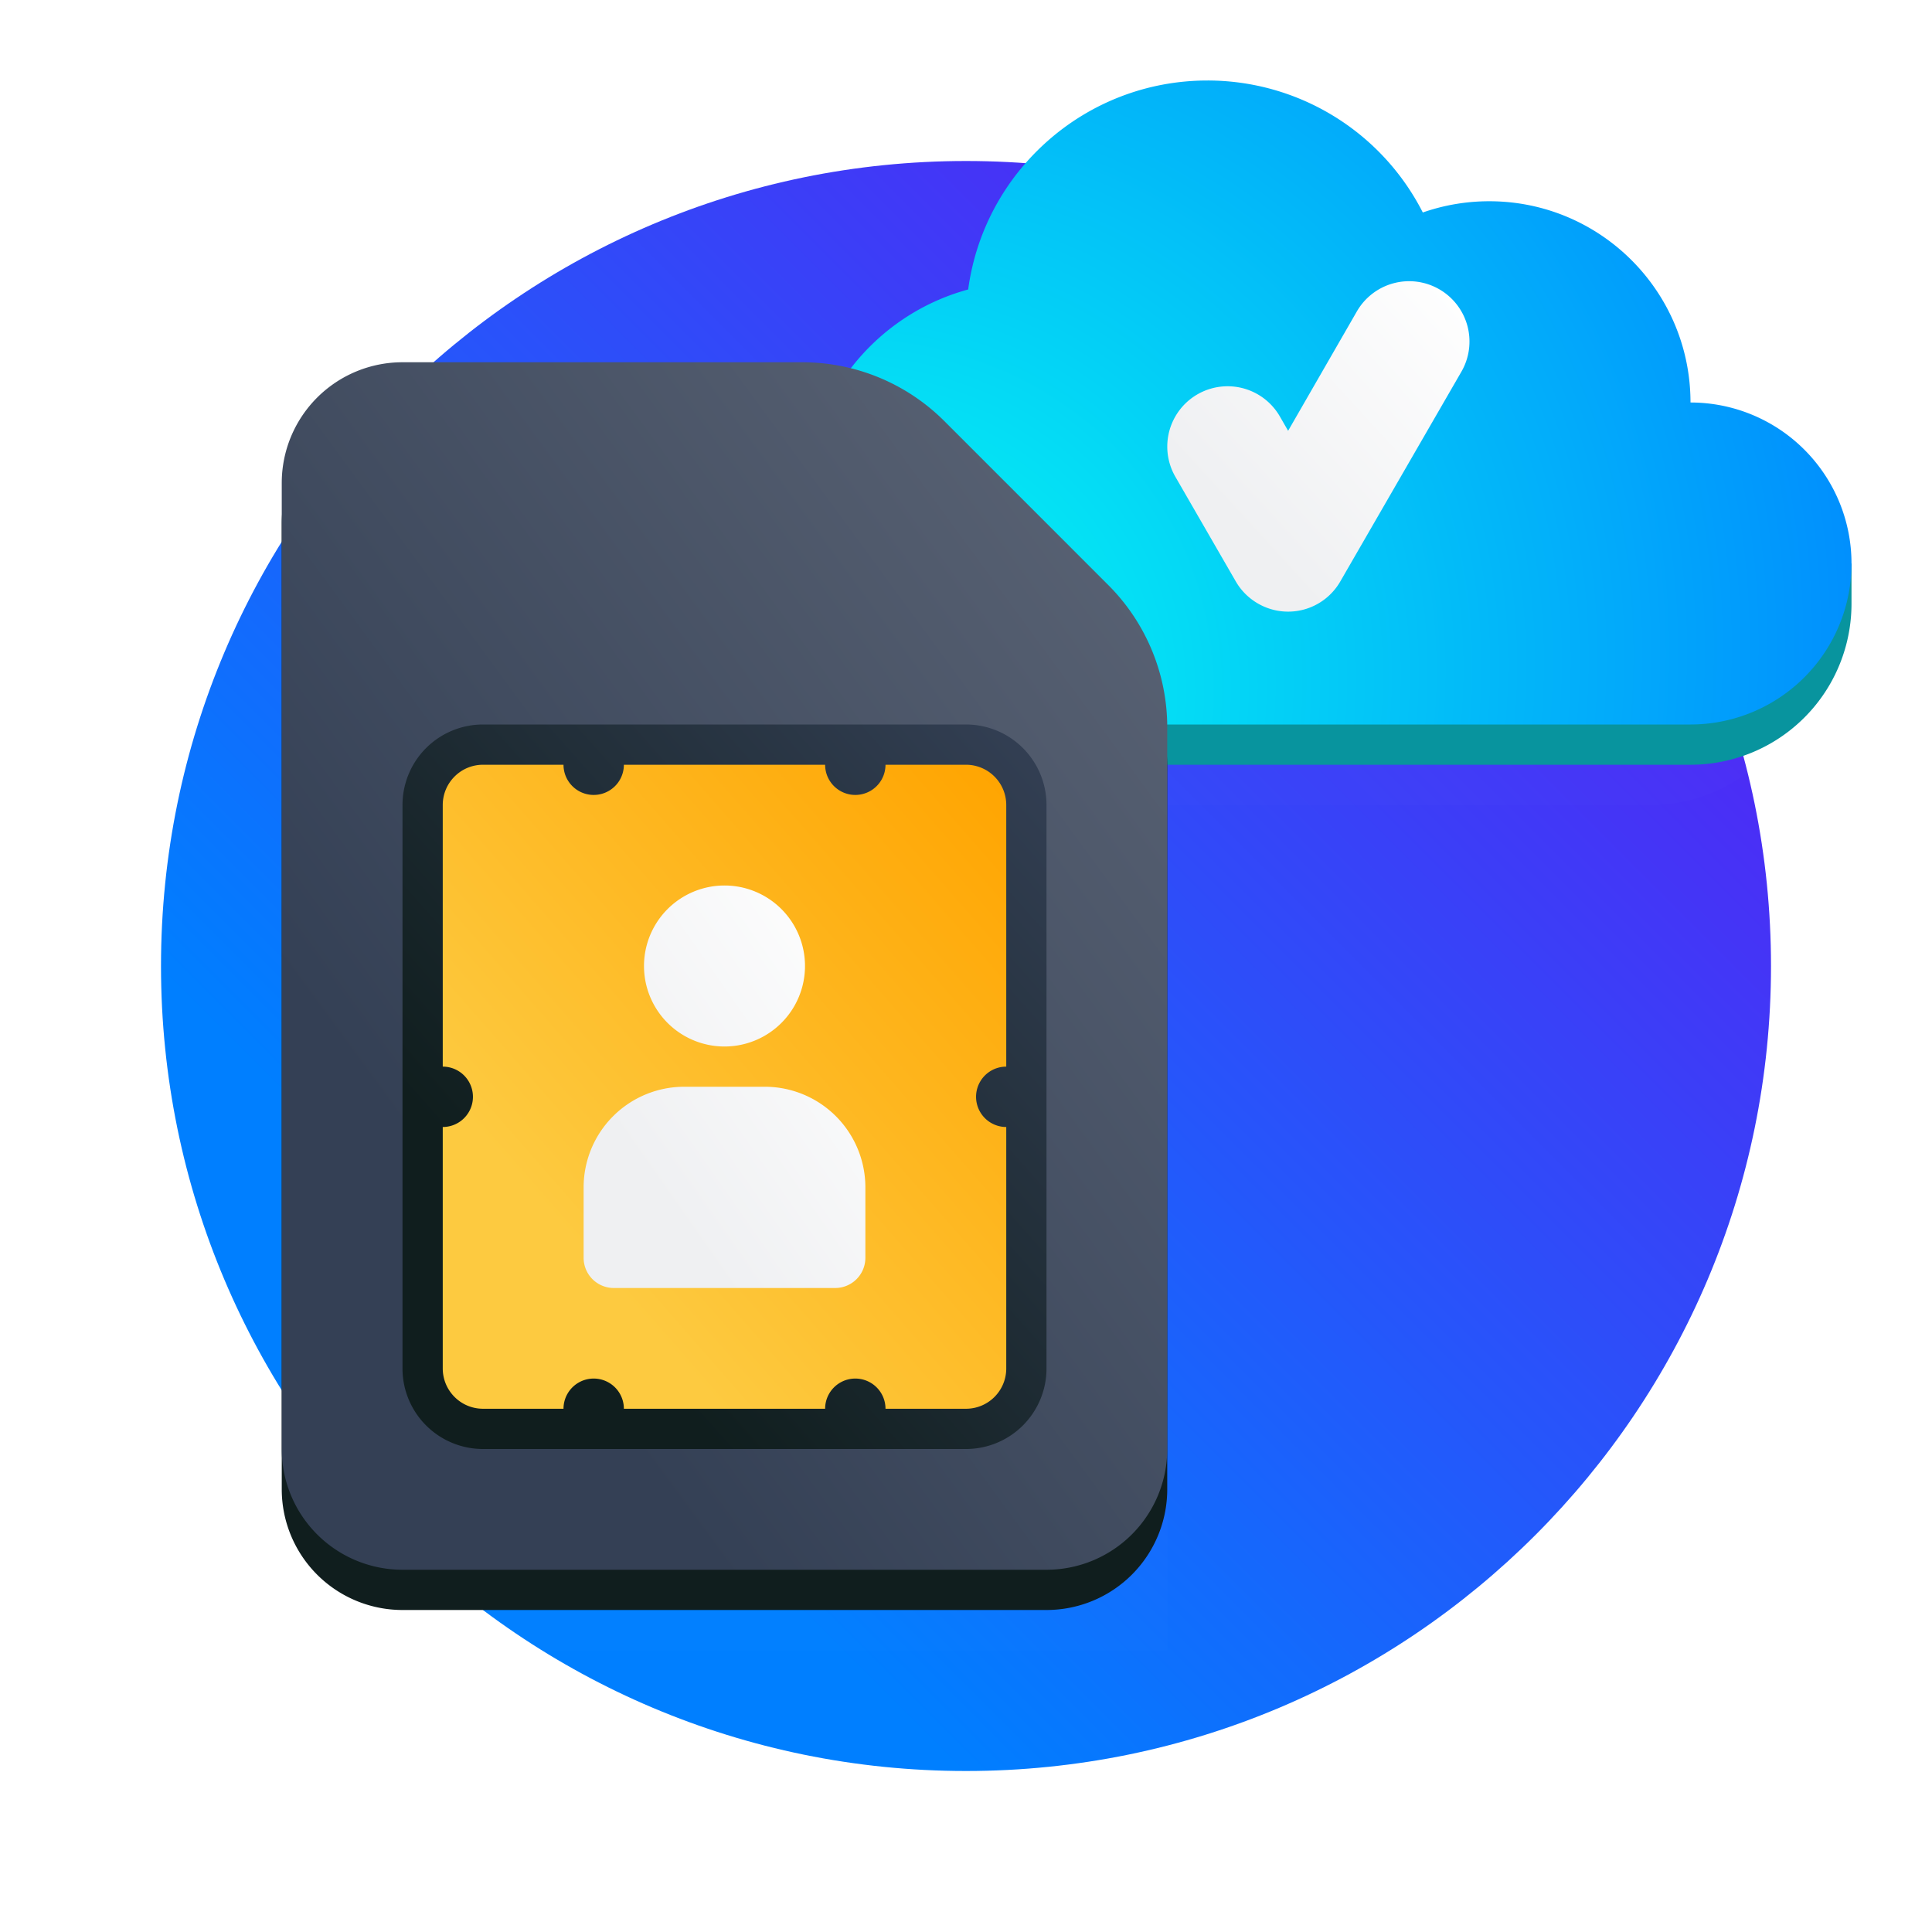 <svg xmlns="http://www.w3.org/2000/svg" width="96" height="96" fill="none" viewBox="0 0 96 96"><path fill="url(#a)" fill-rule="evenodd" d="M88 48c0 22.091-17.909 40-40 40S8 70.091 8 48 25.909 8 48 8s40 17.909 40 40" clip-rule="evenodd"/><g filter="url(#b)" style="mix-blend-mode:multiply"><path fill="#fff" fill-opacity=".01" fill-rule="evenodd" d="M73.059 40H51c-6.075 0-11-4.925-11-11 0-5.074 3.436-9.346 8.108-10.616C48.897 12.521 53.92 8 60 8a12 12 0 0 1 10.698 6.558A10 10 0 0 1 74 14c5.523 0 10 4.477 10 10q0 .126-.003.251A8 8 0 0 1 82 40z" clip-rule="evenodd"/></g><path fill="#08949e" fill-rule="evenodd" d="M60 6c-6.08 0-11.103 4.52-11.892 10.384A11.02 11.02 0 0 0 40.18 25H40v2c0 6.075 4.925 11 11 11h33a8 8 0 0 0 8-8v-2h-.252c-.888-3.45-4.02-6-7.748-6 0-5.523-4.477-10-10-10a10 10 0 0 0-3.302.558A12 12 0 0 0 60 6" clip-rule="evenodd"/><path fill="url(#c)" fill-rule="evenodd" d="M60 4c-6.08 0-11.103 4.52-11.892 10.384C43.436 15.654 40 19.926 40 25c0 6.075 4.925 11 11 11h33a8 8 0 1 0 0-16c0-5.523-4.477-10-10-10a10 10 0 0 0-3.302.558A12 12 0 0 0 60 4" clip-rule="evenodd"/><g filter="url(#d)" style="mix-blend-mode:multiply"><path fill="#fff" fill-opacity=".01" fill-rule="evenodd" d="M14 22v60h44V36L44 22z" clip-rule="evenodd"/></g><path fill="#101e1e" fill-rule="evenodd" d="M20 20a6 6 0 0 0-6 6v48a6 6 0 0 0 6 6h32a6 6 0 0 0 6-6V38.142a10 10 0 0 0-2.929-7.07l-8.142-8.143A10 10 0 0 0 39.858 20z" clip-rule="evenodd"/><path fill="url(#e)" fill-rule="evenodd" d="M20 18a6 6 0 0 0-6 6v48a6 6 0 0 0 6 6h32a6 6 0 0 0 6-6V36.142a10 10 0 0 0-2.929-7.07l-8.142-8.143A10 10 0 0 0 39.858 18z" clip-rule="evenodd"/><path fill="url(#f)" d="M20 40a4 4 0 0 1 4-4h24a4 4 0 0 1 4 4v28a4 4 0 0 1-4 4H24a4 4 0 0 1-4-4z"/><path fill="url(#g)" fill-rule="evenodd" d="M28 38h-4c-1.105 0-2 .898-2 2.003V53a1.5 1.5 0 0 1 0 3v11.997c0 1.105.895 2.003 2 2.003h4a1.5 1.5 0 0 1 3 0h10a1.5 1.5 0 0 1 3 0h4a2 2 0 0 0 2-2V56a1.5 1.5 0 0 1 0-3V40a2 2 0 0 0-2-2h-4a1.5 1.5 0 0 1-3 0H31a1.5 1.5 0 0 1-3 0" clip-rule="evenodd"/><path fill="url(#h)" fill-rule="evenodd" d="M62.6 30.04a3 3 0 0 1-1.195-1.15l-3.003-5.202a2.997 2.997 0 1 1 5.194-2.994l.41.713 3.4-5.905a2.998 2.998 0 1 1 5.194 2.995l-6.004 10.399a2.99 2.99 0 0 1-3.997 1.144" clip-rule="evenodd"/><path fill="url(#i)" fill-rule="evenodd" d="M36 52a4 4 0 1 0 0-8 4 4 0 0 0 0 8m-2 2a5 5 0 0 0-5 5v3.5a1.5 1.5 0 0 0 1.5 1.5h11a1.5 1.5 0 0 0 1.5-1.5V59a5 5 0 0 0-5-5z" clip-rule="evenodd"/><defs><linearGradient id="a" x1="8" x2="88" y1="88" y2="8" gradientUnits="userSpaceOnUse"><stop stop-color="#007fff"/><stop offset=".246" stop-color="#007fff"/><stop offset="1" stop-color="#6610f2"/></linearGradient><linearGradient id="e" x1="14" x2="71.225" y1="78" y2="36.035" gradientUnits="userSpaceOnUse"><stop stop-color="#344055"/><stop offset=".246" stop-color="#344055"/><stop offset="1" stop-color="#5d6677"/></linearGradient><linearGradient id="f" x1="20" x2="55.752" y1="72" y2="40.221" gradientUnits="userSpaceOnUse"><stop stop-color="#101e1e"/><stop offset=".246" stop-color="#101e1e"/><stop offset="1" stop-color="#344055"/></linearGradient><linearGradient id="g" x1="22" x2="53.717" y1="70" y2="42.248" gradientUnits="userSpaceOnUse"><stop stop-color="#fdca40"/><stop offset=".246" stop-color="#fdca40"/><stop offset="1" stop-color="#ffa400"/></linearGradient><linearGradient id="h" x1="58" x2="74.328" y1="30.392" y2="15.449" gradientUnits="userSpaceOnUse"><stop stop-color="#eff0f2"/><stop offset=".247" stop-color="#eff0f2"/><stop offset="1" stop-color="#fff"/></linearGradient><linearGradient id="i" x1="29" x2="47.792" y1="64" y2="50.846" gradientUnits="userSpaceOnUse"><stop stop-color="#eff0f2"/><stop offset=".247" stop-color="#eff0f2"/><stop offset="1" stop-color="#fff"/></linearGradient><filter id="b" width="60" height="42" x="35" y="3" color-interpolation-filters="sRGB" filterUnits="userSpaceOnUse"><feFlood flood-opacity="0" result="BackgroundImageFix"/><feColorMatrix in="SourceAlpha" result="hardAlpha" values="0 0 0 0 0 0 0 0 0 0 0 0 0 0 0 0 0 0 127 0"/><feOffset/><feGaussianBlur stdDeviation="2.5"/><feColorMatrix values="0 0 0 0 0.063 0 0 0 0 0.118 0 0 0 0 0.118 0 0 0 0.3 0"/><feBlend in2="BackgroundImageFix" result="effect1_dropShadow_5309_13788"/><feBlend in="SourceGraphic" in2="effect1_dropShadow_5309_13788" result="shape"/></filter><filter id="d" width="54" height="70" x="9" y="17" color-interpolation-filters="sRGB" filterUnits="userSpaceOnUse"><feFlood flood-opacity="0" result="BackgroundImageFix"/><feColorMatrix in="SourceAlpha" result="hardAlpha" values="0 0 0 0 0 0 0 0 0 0 0 0 0 0 0 0 0 0 127 0"/><feOffset/><feGaussianBlur stdDeviation="2.5"/><feColorMatrix values="0 0 0 0 0.063 0 0 0 0 0.118 0 0 0 0 0.118 0 0 0 0.3 0"/><feBlend in2="BackgroundImageFix" result="effect1_dropShadow_5309_13788"/><feBlend in="SourceGraphic" in2="effect1_dropShadow_5309_13788" result="shape"/></filter><radialGradient id="c" cx="0" cy="0" r="1" gradientTransform="matrix(52 -32 28.567 46.421 40 36)" gradientUnits="userSpaceOnUse"><stop stop-color="#04e4f4"/><stop offset=".246" stop-color="#04e4f4"/><stop offset="1" stop-color="#007fff"/></radialGradient></defs></svg>